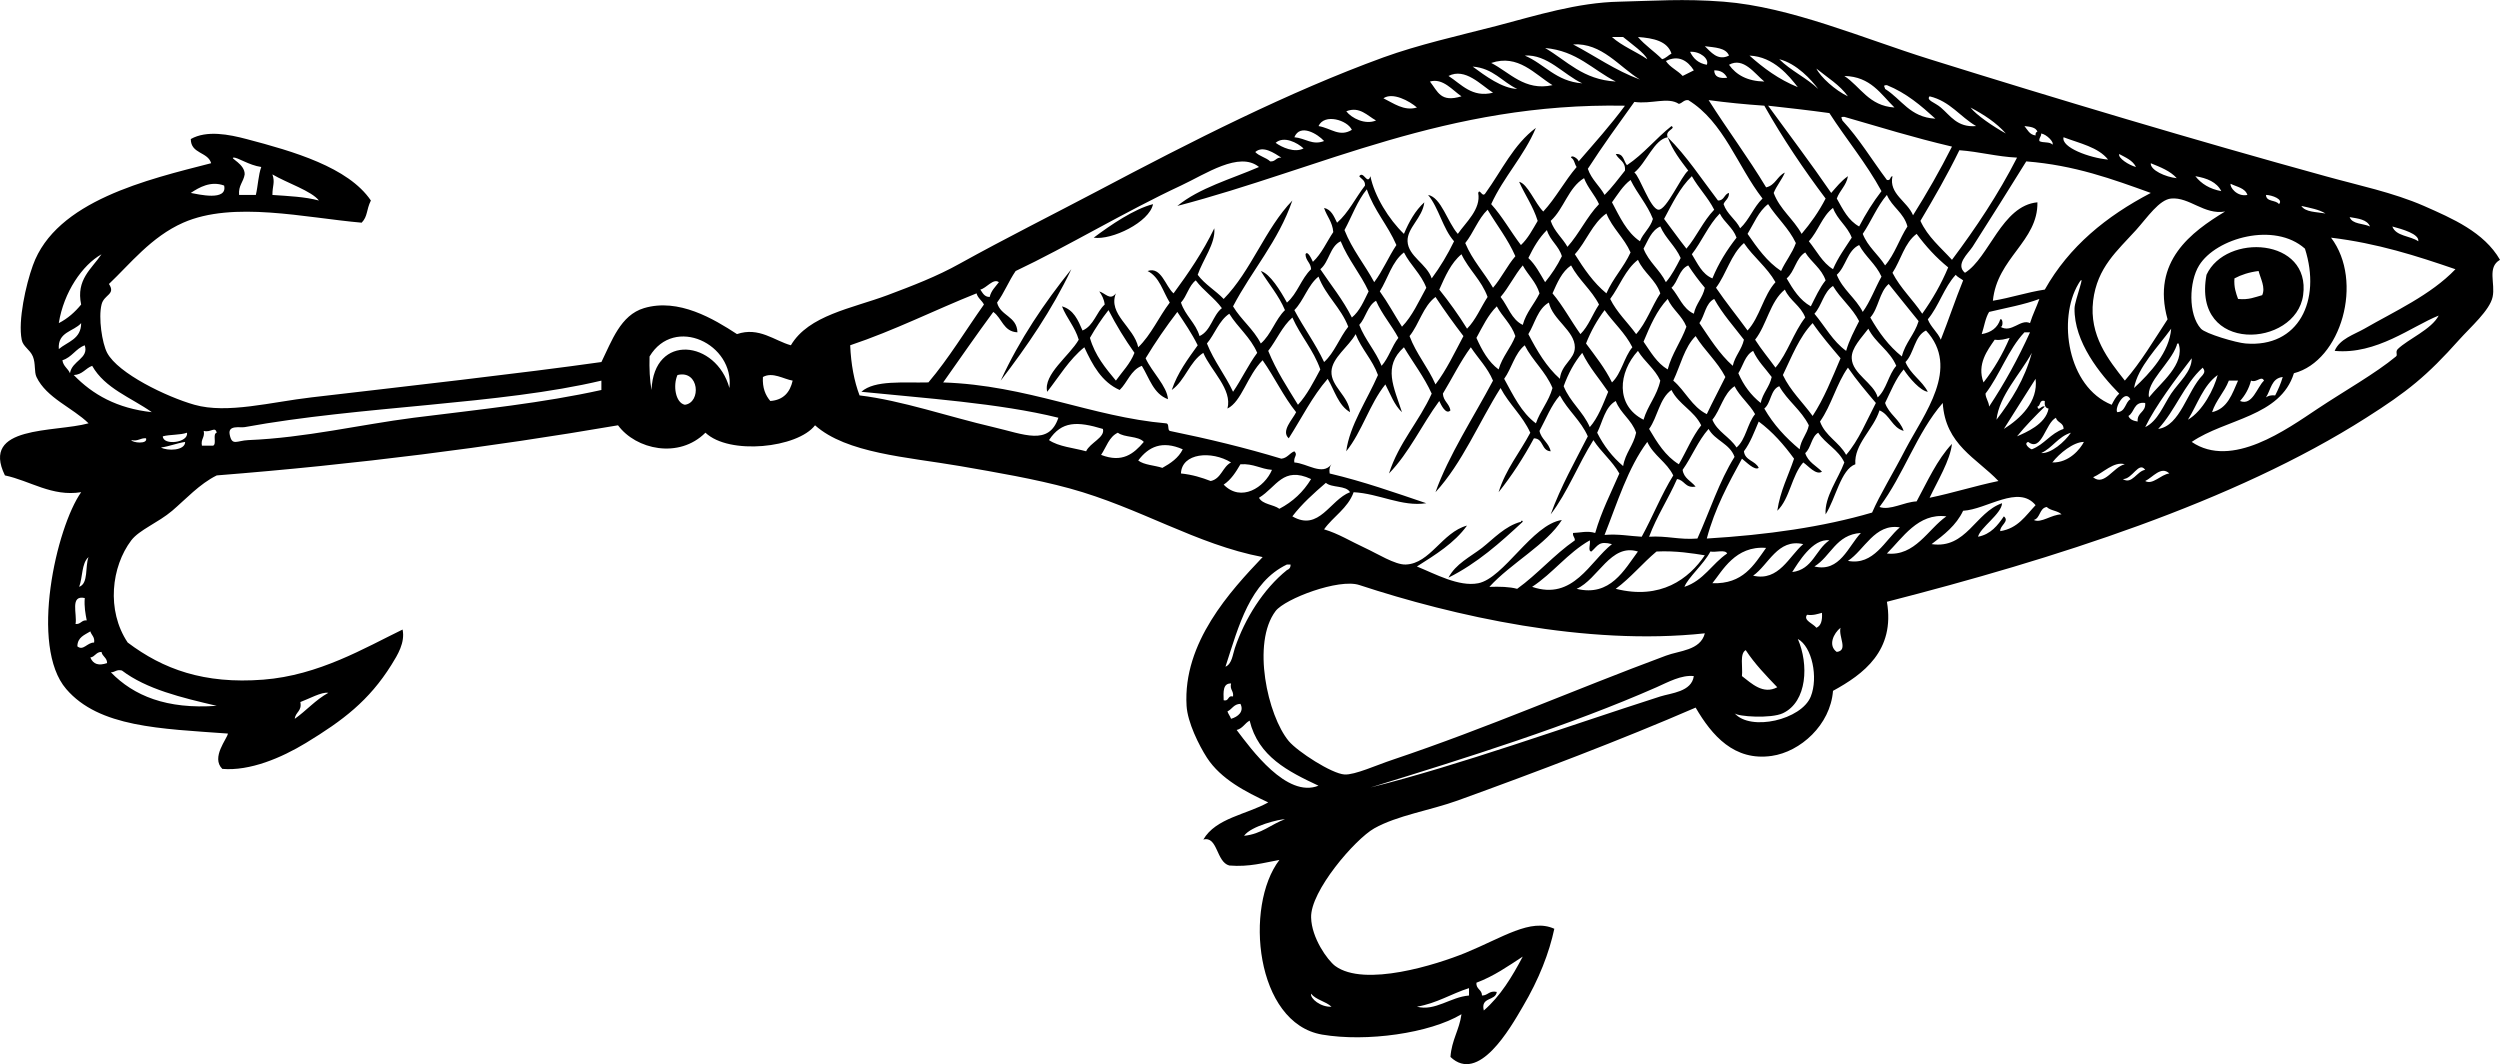<?xml version="1.0" encoding="UTF-8"?>
<!DOCTYPE svg PUBLIC "-//W3C//DTD SVG 1.1//EN" "http://www.w3.org/Graphics/SVG/1.1/DTD/svg11.dtd">
<!-- Creator: CorelDRAW -->
<svg xmlns="http://www.w3.org/2000/svg" xml:space="preserve" width="693px" height="295px" version="1.1" style="shape-rendering:geometricPrecision; text-rendering:geometricPrecision; image-rendering:optimizeQuality; fill-rule:evenodd; clip-rule:evenodd"
viewBox="0 0 152.14 64.76"
 xmlns:xlink="http://www.w3.org/1999/xlink"
 xmlns:xodm="http://www.corel.com/coreldraw/odm/2003">
 <defs>
  <style type="text/css">
   <![CDATA[
    .fil0 {fill:black}
   ]]>
  </style>
 </defs>
 <g id="Ebene_x0020_1">
  <path class="fil0" d="M84.76 46.23c5.83,-1.96 11.02,-4.25 16.62,-6.33 0.81,-0.31 2.1,-0.31 2.37,-1.36 -7.23,0.78 -15.31,-1.06 -21.03,-2.94 -1.24,-0.41 -4.51,0.83 -5.09,1.58 -1.47,1.94 -0.49,6.37 0.8,7.92 0.54,0.64 2.61,1.98 3.39,2.03 0.62,0.04 1.97,-0.58 2.94,-0.9zm-4.3 16.73c-4.07,-0.7 -4.75,-7.82 -2.6,-10.63 -0.96,0.17 -1.82,0.44 -3.05,0.34 -0.8,-0.21 -0.7,-1.81 -1.58,-1.58 0.76,-1.31 2.63,-1.52 3.95,-2.26 -1.36,-0.64 -2.88,-1.41 -3.73,-2.72 -0.49,-0.76 -1.18,-2.15 -1.24,-3.16 -0.23,-3.85 2.67,-6.99 4.63,-9.05 -4.04,-0.77 -7.48,-3.01 -11.75,-4.18 -2.13,-0.58 -4.44,-0.97 -6.68,-1.36 -3.21,-0.55 -6.89,-0.77 -8.81,-2.48 -1.06,1.38 -5.22,1.83 -6.67,0.45 -1.61,1.61 -4.23,1.03 -5.32,-0.45 -7.81,1.34 -15.93,2.38 -24.42,3.05 -1.04,0.51 -1.9,1.46 -2.71,2.15 -0.86,0.73 -2,1.16 -2.49,1.8 -1.21,1.6 -1.53,4.26 -0.22,6.22 2.15,1.62 4.64,2.54 8.25,2.26 3.38,-0.26 6.19,-1.94 8.48,-3.05 0.16,0.8 -0.3,1.54 -0.68,2.15 -1.37,2.19 -2.95,3.38 -5.2,4.75 -1.5,0.91 -3.41,1.72 -5.09,1.58 -0.71,-0.69 0.31,-1.85 0.34,-2.15 -4.12,-0.3 -7.84,-0.38 -9.84,-2.71 -2.25,-2.61 -0.6,-9.84 0.91,-11.98 -1.77,0.29 -3.12,-0.7 -4.64,-1.02 -1.5,-3.07 3.01,-2.6 5.09,-3.17 -0.97,-0.95 -2.56,-1.54 -3.17,-2.82 -0.15,-0.32 -0.04,-0.81 -0.22,-1.25 -0.18,-0.43 -0.6,-0.59 -0.68,-1.02 -0.23,-1.16 0.25,-3.33 0.68,-4.52 1.41,-3.94 7.01,-5.23 10.85,-6.22 -0.2,-0.7 -1.24,-0.56 -1.24,-1.47 0.97,-0.55 2.33,-0.28 3.39,0 2.85,0.75 6.19,1.71 7.57,3.74 -0.29,0.59 -0.18,0.95 -0.56,1.35 -3.45,-0.3 -7.81,-1.34 -10.86,0 -1.95,0.86 -3.24,2.52 -4.52,3.73 0.43,0.65 -0.3,0.63 -0.45,1.25 -0.2,0.8 0.03,2.35 0.34,2.94 0.67,1.26 3.62,2.68 5.31,3.16 2,0.57 4.69,-0.17 7.13,-0.45 5.64,-0.66 12.84,-1.47 17.64,-2.15 0.63,-1.28 1.16,-2.85 2.59,-3.28 2.11,-0.63 4.25,0.66 5.66,1.58 1.34,-0.46 2.29,0.41 3.28,0.68 1.08,-1.83 3.71,-2.24 5.88,-3.05 1.49,-0.56 3.01,-1.14 4.4,-1.92 2.8,-1.55 5.6,-2.95 8.37,-4.41 5.77,-3.05 11.62,-6.03 17.41,-8.14 2.13,-0.77 4.49,-1.3 6.9,-1.92 2.4,-0.63 4.91,-1.42 7.46,-1.47 2.18,-0.05 3.87,-0.19 6.34,0 4.1,0.32 8.5,2.24 12.54,3.5 7.78,2.43 16.13,4.93 24.09,7.12 2.01,0.56 4.11,0.99 5.99,1.81 1.72,0.76 3.66,1.59 4.63,3.28 -0.8,0.46 -0.27,1.43 -0.45,2.26 -0.17,0.81 -1.35,1.84 -2.03,2.6 -1.98,2.22 -3.17,3.17 -5.66,4.75 -8.06,5.14 -19.07,8.61 -29.17,11.2 0.51,2.98 -1.43,4.41 -3.28,5.42 -0.16,2.08 -1.99,3.71 -3.73,3.96 -2.28,0.33 -3.64,-1.24 -4.63,-2.94 -4.52,1.96 -9.69,3.92 -14.47,5.65 -1.69,0.61 -3.69,0.91 -5.09,1.7 -1.17,0.66 -3.9,3.83 -3.84,5.43 0.03,1.24 0.99,2.58 1.46,2.94 1.79,1.32 6.2,-0.09 7.92,-0.79 2.29,-0.94 3.98,-2.13 5.42,-1.47 -0.31,1.45 -0.92,3.05 -1.92,4.74 -0.78,1.34 -2.69,4.69 -4.4,3.06 0.07,-1.03 0.54,-1.64 0.67,-2.6 -1.93,1.16 -5.78,1.7 -8.48,1.24zm19.22 -60.71c0.43,0.51 1,0.88 1.47,1.35 0.24,-0.06 0.37,-0.24 0.57,-0.34 -0.25,-0.76 -1.09,-0.94 -2.04,-1.01zm-3.95 0.45c1.35,0.71 2.56,1.58 4.07,2.14 -1.25,-0.76 -2.32,-2.25 -4.07,-2.14zm8.02 0.11c0.35,0.33 0.78,0.92 1.47,0.57 -0.19,-0.48 -0.86,-0.49 -1.47,-0.57zm-9.72 0.11c1.33,0.78 2.3,1.93 4.3,2.04 -1.41,-0.71 -2.36,-1.87 -4.3,-2.04zm8.82 0.23c0.2,0.41 0.5,0.7 1.02,0.79 0.16,-0.36 -0.41,-0.83 -1.02,-0.79zm-10.06 0.23c1.21,0.51 1.89,1.57 3.5,1.69 -1.14,-0.53 -2.12,-1.78 -3.5,-1.69zm8.59 0.33c0.25,0.39 0.71,0.57 1.02,0.91 0.23,-0.11 0.45,-0.23 0.68,-0.34 -0.37,-0.58 -0.92,-0.96 -1.7,-0.57zm-10.63 0.12c1.11,0.56 2.04,1.73 3.73,1.35 -1.08,-0.66 -2.09,-1.91 -3.73,-1.35zm14.47 0.11c0.44,0.62 1.12,1 2.15,1.02 -0.59,-0.48 -1.27,-1.51 -2.15,-1.02zm-15.6 0.11c0.76,0.56 1.8,1.33 2.71,1.36 -0.92,-0.43 -1.45,-1.26 -2.71,-1.36zm14.7 0.23c0.01,0.41 0.33,0.5 0.79,0.45 -0.14,-0.27 -0.37,-0.46 -0.79,-0.45zm-16.17 0.34c0.78,0.5 1.43,1.34 2.71,1.02 -0.74,-0.47 -1.69,-1.54 -2.71,-1.02zm24.09 0c0.99,0.66 1.49,1.82 3.05,1.92 -0.84,-0.82 -1.44,-1.88 -3.05,-1.92zm-25.22 0.34c0.49,0.62 0.64,1.29 1.92,0.9 -0.54,-0.36 -1.13,-1.13 -1.92,-0.9zm27.81 0.22c-0.28,0 -0.13,0.09 -0.11,0.23 1,0.62 1.51,1.73 3.06,1.81 -0.87,-0.79 -1.76,-1.56 -2.95,-2.04zm-30.64 0.8c0.6,0.29 1.26,0.8 2.04,0.56 -0.46,-0.4 -1.48,-0.95 -2.04,-0.56zm33.24 -0.12c-0.23,0.24 0.32,0.37 0.68,0.68 0.58,0.49 1,1.23 2.15,1.13 -0.98,-0.57 -1.58,-1.51 -2.83,-1.81zm-8.81 4.64c-0.19,0.45 -0.5,0.79 -0.68,1.24 0.38,1.01 1.2,1.58 1.7,2.49 0.55,-0.65 1.05,-1.35 1.46,-2.15 -1.34,-1.78 -2.6,-3.65 -3.73,-5.65 -1.16,-0.08 -2.29,-0.19 -3.39,-0.34 1.14,1.8 2.4,3.48 3.5,5.31 0.56,-0.12 0.68,-0.69 1.14,-0.9zm-4.07 1.7c0.39,0.01 0.37,-0.39 0.67,-0.46 0.01,0.35 -0.24,0.44 -0.33,0.68 0.21,0.62 0.74,0.92 1.01,1.47 0.55,-0.51 0.82,-1.29 1.36,-1.81 -1.53,-1.97 -2.35,-4.66 -4.52,-5.99 -0.28,-0.02 -0.35,0.18 -0.57,0.23 -0.67,-0.44 -1.66,0.03 -2.71,-0.12 -0.96,1.34 -1.93,2.67 -2.83,4.07 0.22,0.65 0.71,1.03 1.02,1.59 0.45,-0.45 0.84,-0.98 1.24,-1.48 0.05,-0.57 -0.39,-0.65 -0.56,-1.01 0.49,-0.04 0.47,0.43 0.68,0.68 1.02,-0.68 1.76,-1.63 2.71,-2.38 0.3,0.17 -0.42,0.25 -0.23,0.68 1.16,1.15 2.06,2.54 3.06,3.85zm6.89 -0.46c0.32,-0.36 0.61,-0.74 1.02,-1.02 -0.1,0.58 -0.5,0.86 -0.68,1.36 0.37,0.66 0.7,1.34 1.36,1.7 0.4,-0.77 0.85,-1.49 1.36,-2.15 -0.93,-1.71 -2.14,-3.15 -3.17,-4.75 -1.23,-0.17 -2.47,-0.31 -3.73,-0.45 1.28,1.76 2.6,3.5 3.84,5.31zm-29.51 -4.97c0.32,0.42 1.15,0.84 1.81,0.56 -0.53,-0.29 -1,-0.88 -1.81,-0.56zm30.31 0.34c-0.3,-0.01 -0.14,0.08 -0.12,0.22 1.02,1.1 1.81,2.42 2.71,3.62 0.26,0.06 0.16,-0.21 0.34,-0.23 -0.24,1.08 0.91,1.53 1.25,2.38 0.84,-1.34 1.64,-2.73 2.37,-4.18 -2.46,-0.58 -4.25,-1.15 -6.55,-1.81zm-32 0.56c0.77,0.13 1.27,0.69 2.03,0.23 -0.27,-0.59 -1.67,-1.02 -2.03,-0.23zm42.96 0c0.19,0.23 0.31,0.53 0.68,0.57 -0.02,-0.13 0.02,-0.2 0.11,-0.23 -0.1,-0.27 -0.45,-0.3 -0.79,-0.34zm-44.43 0.68c0.68,0.06 1.1,0.51 1.81,0.23 -0.38,-0.42 -1.46,-1.09 -1.81,-0.23zm22.72 0c-0.82,0.13 -1.3,1.55 -2.03,2.15 0.31,0.18 0.97,2.23 1.47,2.26 0.49,0.03 1.38,-2.04 1.81,-2.38 -0.47,-0.62 -0.95,-1.23 -1.25,-2.03zm24.09 0c-0.16,0.62 1.59,1.26 2.71,1.36 -0.6,-0.76 -1.74,-0.99 -2.71,-1.36zm-47.95 0.34c0.37,0.27 1.15,0.63 1.7,0.34 -0.38,-0.35 -1.2,-0.78 -1.7,-0.34zm-1.24 0.56c0.24,0.26 0.66,0.33 0.91,0.57 0.33,0.03 0.35,-0.26 0.68,-0.23 -0.43,-0.27 -1.12,-0.76 -1.59,-0.34zm42.85 -0.11c-0.73,1.5 -1.54,2.9 -2.37,4.3 0.45,0.98 1.24,1.62 1.92,2.37 1.45,-1.94 2.81,-3.97 3.96,-6.22 -1.25,-0.06 -2.28,-0.36 -3.51,-0.45zm-104.69 2.72c0.34,0 0.68,0 1.02,0 0.13,-0.54 0.15,-1.21 0.33,-1.7 -0.77,-0.11 -1.44,-0.6 -1.69,-0.57 -0.24,0.03 0.7,0.39 0.68,1.02 -0.07,0.46 -0.39,0.67 -0.34,1.25zm108.76 -2.04c-1,1.61 -2.17,3.48 -3.27,5.2 -0.27,0.41 -1.06,1.08 -0.46,1.58 1.47,-0.91 2.24,-4.09 4.41,-4.29 0.04,2.37 -2.46,3.39 -2.71,5.99 1.1,-0.18 2.05,-0.51 3.16,-0.68 1.48,-2.63 3.75,-4.47 6.45,-5.88 -2.33,-0.84 -4.64,-1.69 -7.58,-1.92zm10.29 0.9c0.37,0.47 0.88,0.78 1.58,0.91 -0.28,-0.55 -0.86,-0.79 -1.58,-0.91zm-30.64 0c-0.73,0.7 -1.19,1.67 -1.69,2.6 0.46,0.6 0.89,1.22 1.36,1.81 0.62,-0.73 1.02,-1.68 1.69,-2.37 -0.38,-0.75 -0.95,-1.31 -1.36,-2.04zm-6.56 0.12c-0.96,0.58 -1.22,1.86 -2.03,2.6 0.22,0.65 0.71,1.03 1.02,1.58 0.71,-0.79 1.18,-1.83 1.92,-2.6 -0.26,-0.57 -0.68,-0.98 -0.91,-1.58zm2.83 0.11c-0.47,0.35 -0.78,0.88 -1.13,1.36 0.47,0.88 0.89,1.82 1.7,2.37 0.2,-0.51 0.63,-0.8 0.79,-1.36 -0.35,-0.89 -0.95,-1.53 -1.36,-2.37zm-87.62 0.79c0.45,0.08 2.25,0.52 2.03,-0.45 -0.81,-0.3 -1.52,0.11 -2.03,0.45zm71.57 -0.22c-0.58,0.7 -0.91,1.65 -1.36,2.48 0.47,1.19 1.23,2.09 1.81,3.17 0.52,-0.69 0.87,-1.54 1.35,-2.26 -0.52,-1.21 -1.36,-2.1 -1.8,-3.39zm54.72 0.34c0.01,0.44 0.6,0.29 0.79,0.56 0.29,-0.29 -0.42,-0.55 -0.79,-0.56zm-23.07 0c-0.59,0.68 -0.95,1.6 -1.47,2.37 0.31,0.79 0.94,1.25 1.36,1.92 0.58,-0.66 0.87,-1.62 1.36,-2.37 -0.22,-0.84 -0.94,-1.18 -1.25,-1.92zm14.48 11.3c0.98,-1.12 1.76,-2.45 2.6,-3.73 -0.99,-3.54 1.46,-5.32 3.5,-6.56 -1.27,0.22 -2.17,-0.89 -3.28,-0.79 -0.73,0.07 -1.44,1.14 -2.14,1.92 -1.15,1.27 -2.36,2.27 -2.61,4.3 -0.25,2.12 0.93,3.59 1.93,4.86zm-21.71 -10.74c-0.58,0.44 -0.86,1.17 -1.25,1.81 0.59,0.85 1.18,1.69 2.04,2.26 0.27,-0.6 0.67,-1.06 0.9,-1.7 -0.43,-0.91 -1.16,-1.54 -1.69,-2.37zm32.45 0.11c0.25,0.39 0.92,0.36 1.47,0.46 -0.4,-0.25 -0.95,-0.34 -1.47,-0.46zm-28.5 0.12c-0.66,0.5 -0.9,1.42 -1.47,2.03 0.48,0.59 0.82,1.3 1.47,1.7 0.31,-0.72 0.74,-1.3 1.14,-1.92 -0.27,-0.71 -0.88,-1.09 -1.14,-1.81zm-21.02 0.11c-0.58,0.56 -0.86,1.41 -1.36,2.03 0.43,1.04 1.15,1.79 1.69,2.72 0.51,-0.59 0.86,-1.34 1.36,-1.92 -0.46,-1.05 -1.13,-1.89 -1.69,-2.83zm14.13 0.23c-0.69,0.7 -1.09,1.7 -1.7,2.48 0.35,0.56 0.61,1.2 1.25,1.47 0.38,-0.93 0.89,-1.74 1.47,-2.48 -0.22,-0.62 -0.75,-0.92 -1.02,-1.47zm-6.9 0c-0.86,0.6 -1.22,1.71 -1.92,2.48 0.55,0.88 1.13,1.73 1.92,2.38 0.4,-0.92 1.06,-1.59 1.47,-2.49 -0.39,-0.89 -1.1,-1.46 -1.47,-2.37zm45.23 0.22c0.16,0.44 0.83,0.38 1.24,0.57 -0.18,-0.43 -0.72,-0.48 -1.24,-0.57zm-41.95 0.57c-0.54,0.24 -0.74,0.84 -1.02,1.35 0.32,0.82 0.99,1.28 1.36,2.04 0.37,-0.43 0.63,-0.95 0.9,-1.47 -0.32,-0.73 -0.92,-1.19 -1.24,-1.92zm-6.9 0.22c-0.48,0.47 -0.82,1.06 -1.13,1.7 0.43,0.4 0.71,0.95 1.02,1.47 0.39,-0.48 0.74,-1 1.02,-1.58 -0.19,-0.64 -0.72,-0.95 -0.91,-1.59zm22.5 0.23c-0.74,0.54 -0.96,1.6 -1.47,2.37 0.49,0.95 1.24,1.63 1.81,2.49 0.61,-0.86 1.15,-1.79 1.58,-2.82 -0.73,-0.59 -1.36,-1.28 -1.92,-2.04zm23.52 3.73c-0.44,3.2 -6.78,3.6 -5.88,-1.24 1.18,-2.55 6.36,-2.25 5.88,1.24zm0.11 -2.83c-1.85,-1.65 -5.41,-0.65 -6.44,1.02 -0.61,0.98 -0.68,2.98 0.11,3.85 0.28,0.31 2.17,0.86 2.71,0.9 3.24,0.27 4.63,-2.62 3.62,-5.77zm-58.68 -0.45c-0.66,0.31 -0.7,1.26 -1.24,1.7 0.65,0.97 1.38,1.86 1.92,2.94 0.48,-0.39 0.73,-1.01 1.02,-1.59 -0.5,-1.08 -1.24,-1.92 -1.7,-3.05zm24.54 0.11c-0.79,0.68 -1.07,1.88 -1.7,2.72 0.61,0.9 1.29,1.73 1.92,2.6 0.75,-0.81 0.96,-2.13 1.7,-2.94 -0.52,-0.92 -1.34,-1.52 -1.92,-2.38zm7.01 0.12c-0.72,0.33 -0.8,1.31 -1.36,1.81 0.37,0.92 1.15,1.41 1.58,2.26 0.46,-0.64 0.75,-1.45 1.14,-2.15 -0.34,-0.76 -0.98,-1.21 -1.36,-1.92zm-3.28 0.45c-0.57,0.34 -0.64,1.17 -1.13,1.58 0.39,0.67 0.79,1.32 1.47,1.7 0.28,-0.55 0.53,-1.12 0.9,-1.58 -0.25,-0.73 -0.86,-1.09 -1.24,-1.7zm-24.42 0c-0.73,0.55 -0.98,1.59 -1.47,2.37 0.49,0.68 0.9,1.44 1.35,2.15 0.63,-0.65 1.02,-1.54 1.48,-2.37 -0.32,-0.85 -0.97,-1.37 -1.36,-2.15zm3.5 0.11c-0.64,0.53 -0.99,1.34 -1.35,2.15 0.6,0.75 1.17,1.54 1.69,2.38 0.53,-0.53 0.83,-1.29 1.25,-1.93 -0.37,-1.02 -1.14,-1.65 -1.59,-2.6zm10.74 0.34c-0.77,0.59 -1.11,1.6 -1.69,2.38 0.41,0.83 1.06,1.42 1.58,2.14 0.62,-0.69 0.95,-1.69 1.47,-2.48 -0.29,-0.85 -1.01,-1.25 -1.36,-2.04zm3.06 0.34c-0.56,0.24 -0.61,0.98 -1.02,1.36 0.46,0.52 0.68,1.27 1.36,1.58 0.13,-0.62 0.54,-0.96 0.67,-1.58 -0.36,-0.43 -0.7,-0.88 -1.01,-1.36zm-7.13 0c-0.56,0.38 -0.84,1.05 -1.13,1.7 0.64,0.76 1.12,1.67 1.7,2.48 0.49,-0.48 0.74,-1.22 1.13,-1.8 -0.46,-0.9 -1.23,-1.49 -1.7,-2.38zm-2.94 0c-0.5,0.59 -0.85,1.34 -1.35,1.92 0.45,0.56 0.66,1.37 1.35,1.7 0.21,-0.77 0.7,-1.26 1.02,-1.92 -0.21,-0.7 -0.7,-1.11 -1.02,-1.7zm44.78 0.34c-0.57,0.07 -1.06,0.23 -1.47,0.45 -0.04,0.53 0.09,0.89 0.22,1.25 0.65,0.07 1.03,-0.11 1.47,-0.23 0.21,-0.47 -0.1,-1 -0.22,-1.47zm-18.43 0.23c-0.71,0.76 -1.03,1.91 -1.7,2.71 0.19,0.49 0.59,0.77 0.79,1.24 0.47,-1.19 0.88,-2.43 1.36,-3.61 -0.15,-0.12 -0.34,-0.19 -0.45,-0.34zm-38.78 0.11c-0.65,0.52 -0.89,1.45 -1.47,2.04 0.57,1.08 1.28,2.03 1.81,3.16 0.63,-0.57 0.93,-1.47 1.47,-2.15 -0.45,-1.17 -1.37,-1.88 -1.81,-3.05zm-7.47 0.23c-0.42,0.32 -0.54,0.96 -0.9,1.35 0.26,0.8 0.89,1.23 1.13,2.04 0.7,-0.32 0.79,-1.25 1.36,-1.7 -0.46,-0.63 -1.12,-1.06 -1.59,-1.69zm-11.98 0.11c-0.34,-0.26 -0.76,0.37 -1.13,0.45 0.14,0.2 0.24,0.45 0.57,0.45 0.09,-0.39 0.35,-0.62 0.56,-0.9zm54.15 0.11c-0.57,0.48 -0.62,1.49 -1.12,2.04 0.52,0.91 1.12,1.73 1.92,2.37 0.21,-0.84 0.77,-1.33 1.02,-2.15 -0.61,-0.74 -1.21,-1.51 -1.82,-2.26zm-3.39 0.12c-0.57,0.36 -0.68,1.2 -1.13,1.69 0.64,0.76 1.12,1.68 1.93,2.26 0.19,-0.67 0.5,-1.23 0.79,-1.81 -0.42,-0.82 -1.13,-1.36 -1.59,-2.14zm-2.93 0.22c-0.9,0.72 -1.1,2.15 -1.81,3.05 0.38,0.6 0.83,1.13 1.24,1.7 0.74,-0.88 1.1,-2.14 1.81,-3.05 -0.27,-0.72 -0.94,-1.02 -1.24,-1.7zm-56.88 3.39c0.05,1.16 0.24,2.18 0.57,3.05 2.58,0.31 5.39,1.29 8.14,1.93 1.86,0.43 3.38,1.16 3.96,-0.57 -3.58,-0.89 -8.28,-1.2 -11.99,-1.58 0.82,-0.73 2.56,-0.53 4.08,-0.57 1.24,-1.46 2.26,-3.16 3.38,-4.74 -0.12,-0.25 -0.37,-0.38 -0.45,-0.68 -2.58,1.03 -4.98,2.25 -7.69,3.16zm35.62 -2.94c-0.76,0.57 -0.99,1.65 -1.58,2.38 0.41,1.09 1.12,1.89 1.58,2.94 0.67,-0.88 1.16,-1.93 1.7,-2.94 -0.59,-0.77 -1.16,-1.56 -1.7,-2.38zm36.75 0.12c-0.93,0.35 -2.02,0.54 -3.06,0.79 -0.23,0.37 -0.3,0.9 -0.45,1.35 0.58,-0.1 0.97,-0.39 1.13,-0.9 0.18,-0.08 0.18,0.53 0,0.45 0.69,0.42 1.22,-0.5 1.81,-0.22 0.16,-0.52 0.39,-0.96 0.57,-1.47zm-19.79 0c-0.53,0.26 -0.57,1.01 -0.9,1.47 0.62,0.91 1.21,1.87 2.03,2.6 0.14,-0.62 0.54,-0.97 0.68,-1.59 -0.62,-0.81 -1.3,-1.56 -1.81,-2.48zm-2.83 0c-0.66,0.69 -1.07,1.64 -1.47,2.6 0.43,0.62 0.81,1.3 1.47,1.69 0.26,-0.98 0.81,-1.68 1.14,-2.6 -0.27,-0.68 -0.85,-1.04 -1.14,-1.69zm-17.75 0.11c-0.52,0.3 -0.62,1.04 -1.02,1.47 0.36,0.92 0.99,1.58 1.36,2.49 0.43,-0.48 0.62,-1.19 1.02,-1.7 -0.42,-0.79 -0.99,-1.42 -1.36,-2.26zm10.52 0.11c-0.68,0.38 -0.85,1.27 -1.25,1.92 0.53,1.02 1.1,1.99 1.92,2.72 0.09,-0.9 0.91,-1.18 0.91,-1.92 0,-1 -1.36,-1.68 -1.58,-2.72zm-3.17 0.23c-0.53,0.52 -0.87,1.24 -1.24,1.92 0.34,0.76 0.73,1.46 1.35,1.92 0.23,-0.79 0.74,-1.3 1.02,-2.03 -0.25,-0.74 -0.79,-1.17 -1.13,-1.81zm6.56 0.23c-0.45,0.6 -0.83,1.27 -1.13,2.03 0.56,0.76 1.15,1.49 1.58,2.37 0.58,-0.55 0.73,-1.53 1.24,-2.14 -0.44,-0.88 -1.15,-1.49 -1.69,-2.26zm-30.19 0c-0.41,0.52 -0.79,1.09 -1.13,1.69 0.31,1.08 0.95,1.84 1.58,2.6 0.39,-0.55 0.87,-1.02 1.13,-1.69 -0.58,-0.82 -1.11,-1.68 -1.58,-2.6zm7.35 0.22c-0.63,0.42 -0.88,1.24 -1.36,1.81 0.43,1.08 1.11,1.91 1.59,2.94 0.52,-0.76 0.92,-1.63 1.47,-2.37 -0.41,-0.95 -1.18,-1.54 -1.7,-2.38zm3.84 0.23c-0.62,0.54 -0.96,1.37 -1.47,2.03 0.49,1.21 1.17,2.23 1.81,3.28 0.56,-0.61 0.95,-1.39 1.36,-2.15 -0.42,-1.2 -1.2,-2.03 -1.7,-3.16zm31.66 0.34c-0.81,0.84 -1.27,2.04 -1.81,3.16 0.46,0.97 1.21,1.66 1.81,2.49 0.69,-1.05 1.18,-2.29 1.7,-3.51 -0.58,-0.69 -1.18,-1.38 -1.7,-2.14zm-105.37 0c-0.45,0.52 -1.44,0.52 -1.36,1.58 0.53,-0.45 1.36,-0.6 1.36,-1.58zm127.19 0.34c-0.79,1.1 -2.03,2.33 -2.26,3.61 0.99,-0.92 2.15,-2.18 2.26,-3.61zm-18.43 0c-0.41,0.55 -1.04,1.17 -1.01,1.8 0.03,0.95 1.35,1.51 1.58,2.38 0.54,-0.48 0.65,-1.38 1.13,-1.92 -0.39,-0.93 -1.26,-1.38 -1.7,-2.26zm3.51 0.11c-0.71,0.34 -0.72,1.39 -1.25,1.92 0.31,0.75 1,1.12 1.36,1.81 -0.44,-0.05 -1.13,-0.83 -1.47,-1.36 -0.49,0.57 -0.78,1.33 -1.13,2.04 0.24,0.7 0.89,0.99 1.13,1.7 -0.71,-0.2 -0.83,-0.98 -1.47,-1.25 -0.36,1.16 -1.56,2.05 -1.47,3.28 -0.88,0.31 -1.2,2.1 -1.81,3.05 -0.08,-1.06 0.77,-2.16 1.14,-3.16 -0.36,-0.78 -1.15,-1.13 -1.59,-1.81 -0.42,0.25 -0.43,0.93 -0.79,1.24 0.17,0.55 0.67,0.77 1.02,1.13 -0.36,0.24 -0.84,-0.36 -1.14,-0.56 -0.71,0.79 -0.81,2.2 -1.58,2.94 0.18,-1.22 0.67,-2.12 1.02,-3.17 -0.62,-0.85 -1.3,-1.63 -2.15,-2.26 -0.27,0.63 -0.51,1.29 -0.9,1.81 0.06,0.57 0.7,0.57 0.9,1.01 -0.25,0.18 -0.76,-0.36 -1.02,-0.56 -0.82,1.5 -1.65,3.02 -2.14,4.86 3.66,-0.22 7.06,-0.7 10.06,-1.58 0.47,-1.09 1.28,-2.39 2.03,-3.85 1.14,-2.17 3.36,-4.95 1.25,-7.23zm6.33 0.11c-0.11,0 -0.23,0 -0.34,0 -0.99,1.05 -1.49,2.58 -2.37,3.73 0.02,0.32 0.2,0.47 0.22,0.79 0.93,-1.4 1.76,-2.91 2.49,-4.52zm-84.01 1.47c-0.02,0.74 0.01,1.43 0.12,2.04 0.14,-3.49 3.95,-3.02 4.74,-0.12 0.32,-2.67 -3.35,-4.44 -4.86,-1.92zm63.66 -1.24c-0.68,0.67 -0.92,1.79 -1.36,2.71 0.74,0.63 1.13,1.59 2.04,2.04 0.36,-0.77 0.76,-1.5 1.13,-2.26 -0.49,-0.95 -1.27,-1.61 -1.81,-2.49zm19.11 0.11c-0.28,0.07 -0.52,0.16 -0.91,0.11 -0.43,0.63 -1.1,1.49 -0.68,2.6 0.63,-0.8 1.16,-1.71 1.59,-2.71zm10.28 0.34c-0.09,-0.02 -0.1,0.04 -0.11,0.11 -0.39,1.12 -1.87,2.22 -1.69,3.17 0.7,-0.88 2.22,-2.02 1.8,-3.28zm-39.79 0.11c-0.61,0.49 -0.79,1.4 -1.25,2.04 0.55,1 1.04,2.05 1.93,2.71 0.27,-0.78 0.78,-1.32 1.01,-2.15 -0.42,-1.01 -1.21,-1.65 -1.69,-2.6zm-87.63 0c-0.55,0.2 -0.78,0.73 -1.36,0.91 0.05,0.37 0.34,0.5 0.46,0.79 0.12,-0.77 1.16,-0.89 0.9,-1.7zm101.53 0.34c-0.49,0.26 -0.61,0.9 -0.9,1.36 0.32,0.74 0.77,1.34 1.36,1.81 0.13,-0.62 0.54,-0.97 0.67,-1.58 -0.38,-0.52 -0.85,-0.96 -1.13,-1.59zm-7.01 0c-1.2,1.31 -1.38,3.32 0.34,4.19 0.26,-0.88 0.82,-1.45 1.02,-2.38 -0.33,-0.72 -0.96,-1.15 -1.36,-1.81zm23.97 0.12c-0.7,1.29 -1.99,2.6 -2.15,4.07 0.9,-1.18 1.71,-2.44 2.15,-4.07zm-27.36 0c-0.48,0.57 -0.85,1.26 -1.13,2.03 0.39,0.97 1.18,1.54 1.59,2.49 0.51,-0.58 0.8,-1.38 1.12,-2.15 -0.53,-0.79 -1.15,-1.48 -1.58,-2.37zm37.09 0.33c-0.99,1.28 -2.21,2.91 -2.83,4.19 0.76,-0.36 1.11,-1.33 1.58,-2.04 0.48,-0.71 1.26,-1.34 1.25,-2.15zm-127.77 0.46c-0.41,0.15 -0.59,0.54 -1.12,0.56 1.15,1.19 2.64,2.03 4.75,2.26 -1.26,-0.89 -2.85,-1.44 -3.63,-2.82zm128.44 0.11c-1.13,1.01 -1.67,2.62 -2.71,3.73 1.35,-0.19 1.76,-2.31 2.71,-3.28 0.13,-0.16 0.13,-0.28 0,-0.45zm-21.59 0c-0.69,0.96 -1.01,2.31 -1.7,3.28 0.32,0.89 1.17,1.25 1.59,2.03 0.77,-0.89 1.24,-2.07 1.81,-3.16 -0.59,-0.7 -1.18,-1.39 -1.7,-2.15zm22.5 0.45c-0.88,0.63 -1.23,1.79 -1.81,2.72 0.91,-0.53 1.59,-1.88 1.81,-2.72zm-88.53 0.12c-0.04,0.67 0.16,1.12 0.45,1.46 0.8,-0.06 1.2,-0.53 1.36,-1.24 -0.55,-0.09 -1.22,-0.55 -1.81,-0.22zm-5.2 -0.12c-0.28,0.62 -0.13,1.69 0.45,1.81 1.01,-0.13 0.88,-2.14 -0.45,-1.81zm97.69 0.12c-0.69,0.07 -0.72,0.78 -1.02,1.24 0.13,-0.09 0.3,-0.15 0.56,-0.12 0.18,-0.35 0.34,-0.71 0.46,-1.12zm-1.14 0.22c-0.16,-0.33 -0.44,0.15 -0.79,0 -0.13,0.5 -0.37,0.91 -0.67,1.24 0.76,0.31 1.03,-0.84 1.46,-1.24zm-13.9 -0.11c-0.65,1.01 -1.28,2.03 -1.93,3.05 0.99,-0.62 2.1,-1.65 1.93,-3.05zm12.32 0.11c-0.19,0 -0.37,0 -0.56,0 -0.27,0.71 -0.78,1.18 -1.02,1.92 0.95,-0.22 1.22,-1.11 1.58,-1.92zm-99.6 0c-6.13,1.46 -14.67,1.54 -21.71,2.83 -0.27,0.05 -1.03,-0.15 -0.91,0.45 0.14,0.72 0.43,0.37 1.13,0.34 3.47,-0.14 6.8,-0.94 10.06,-1.36 4.17,-0.52 7.86,-0.9 11.43,-1.69 0,-0.19 0,-0.38 0,-0.57zm71.68 0.34c-0.54,0.21 -0.49,1.02 -0.91,1.36 0.56,0.98 1.31,1.78 2.15,2.48 0.08,-0.6 0.45,-0.91 0.56,-1.46 -0.46,-0.93 -1.3,-1.49 -1.8,-2.38zm-2.72 0c-0.68,0.45 -0.84,1.42 -1.35,2.04 0.31,0.74 1.06,1.04 1.47,1.69 0.57,-0.48 0.65,-1.45 1.13,-2.03 -0.35,-0.63 -0.92,-1.05 -1.25,-1.7zm-3.84 0.23c-0.73,0.51 -0.84,1.65 -1.36,2.37 0.49,0.83 0.99,1.65 1.81,2.15 0.46,-0.79 0.81,-1.67 1.36,-2.37 -0.43,-0.89 -1.37,-1.27 -1.81,-2.15zm27.13 1.35c0.51,-0.02 0.47,-0.59 0.8,-0.79 -0.35,-0.65 -0.98,0.56 -0.8,0.79zm-30.52 -0.68c-0.66,0.37 -0.79,1.25 -1.13,1.93 0.4,0.8 0.93,1.48 1.58,2.03 0.13,-0.8 0.63,-1.25 0.79,-2.03 -0.27,-0.79 -0.95,-1.17 -1.24,-1.93zm32.22 0.12c-0.71,-0.1 -0.64,0.57 -1.02,0.79 0.08,0.22 0.31,0.3 0.56,0.34 -0.04,-0.58 0.51,-0.55 0.46,-1.13zm-12.32 0c-1.58,1.81 -2.39,4.4 -3.85,6.33 0.65,0.23 1.5,-0.31 2.26,-0.34 0.66,-1.22 1.24,-2.53 2.15,-3.5 -0.1,0.99 -0.89,2.28 -1.36,3.28 1.44,-0.3 2.75,-0.72 4.19,-1.02 -1.32,-1.39 -3.23,-2.2 -3.39,-4.75zm6.89 0.9c-0.64,0.31 -0.86,2.11 -1.69,1.47 -0.31,0.1 0.09,0.42 0.22,0.45 0.76,-0.29 1.14,-0.97 1.93,-1.24 0.02,-0.39 -0.39,-0.37 -0.46,-0.68zm-61.28 1.36c0.59,0.4 1.49,0.47 2.26,0.68 0.23,-0.52 1.17,-0.84 1.02,-1.36 -1.56,-0.47 -2.51,-0.49 -3.28,0.68zm40.14 -0.68c-0.64,0.72 -1.02,1.7 -1.58,2.49 0.07,0.52 0.52,0.68 0.79,1.02 -0.65,0.11 -0.66,-0.4 -1.13,-0.46 -0.53,1.21 -1.23,2.25 -1.7,3.51 1.08,-0.07 1.84,0.2 2.94,0.11 0.75,-1.66 1.33,-3.49 2.26,-4.97 -0.29,-0.81 -1.19,-0.99 -1.58,-1.7zm-91.58 0.12c0.08,0.41 -0.19,0.48 -0.11,0.9 0.22,0 0.45,0 0.68,0 0.24,-0.1 -0.05,-0.72 0.22,-0.79 -0.09,-0.41 -0.36,0.01 -0.79,-0.11zm113.63 0.11c-0.78,0.24 -1.12,0.92 -1.81,1.24 0.6,0.04 1.43,-0.68 1.81,-1.24zm-59.02 1.35c1.29,0.5 1.98,-0.06 2.6,-0.79 -0.34,-0.38 -1.18,-0.25 -1.58,-0.56 -0.54,0.25 -0.7,0.88 -1.02,1.35zm-55.63 -1.35c-0.41,0.15 -1.03,0.1 -1.47,0.22 0.01,0.58 1.59,0.39 1.47,-0.22zm-2.49 0.34c-0.36,-0.03 -0.47,0.2 -0.9,0.11 0.06,0.16 1.02,0.27 0.9,-0.11zm116.01 1.47c1.02,0.03 1.71,-0.83 1.92,-1.25 -0.63,0 -1.49,0.69 -1.92,1.25zm-24.65 -1.25c-1.18,1.58 -1.82,3.69 -2.6,5.66 0.85,-0.07 1.51,0.07 2.26,0.11 0.67,-1.22 1.2,-2.57 1.92,-3.73 -0.39,-0.81 -1.2,-1.21 -1.58,-2.04zm-88.98 0c-0.52,0.08 -0.95,0.27 -1.47,0.34 0.38,0.22 1.47,0.2 1.47,-0.34zm58 1.13c0.36,0.28 1,0.29 1.47,0.45 0.5,-0.28 0.98,-0.6 1.24,-1.13 -1.26,-0.55 -2.08,-0.16 -2.71,0.68zm2.6 0.79c0.69,0.07 1.27,0.25 1.81,0.46 0.65,-0.14 0.72,-0.87 1.24,-1.13 -1.19,-0.73 -3,-0.58 -3.05,0.67zm57.44 -0.56c-0.66,-0.2 -1.34,0.54 -1.93,0.79 0.68,0.57 1.24,-0.64 1.93,-0.79zm-53.82 0c-0.28,0.48 -0.57,0.94 -1.02,1.24 1.06,1.09 2.49,0.17 2.94,-0.9 -0.7,-0.05 -1.11,-0.39 -1.92,-0.34zm53.7 0.9c0.55,0.36 0.86,-0.49 1.36,-0.56 -0.39,-0.55 -0.78,0.58 -1.36,0.56zm1.36 0.12c0.46,0.26 0.95,-0.4 1.47,-0.46 -0.5,-0.48 -1.01,0.24 -1.47,0.46zm-53.93 1.02c0.22,0.41 0.87,0.4 1.24,0.67 0.82,-0.43 1.46,-1.03 1.93,-1.81 -1.72,-0.8 -2.09,0.48 -3.17,1.14zm4.07 -0.91c-0.73,0.63 -1.45,1.27 -2.04,2.04 1.63,0.95 2.29,-1.01 3.51,-1.47 -0.25,-0.43 -1.11,-0.25 -1.47,-0.57zm36.86 3.73c2.12,0.31 2.66,-1.93 4.29,-2.49 -0.02,0.64 -1.35,1.5 -1.46,2.04 0.78,-0.15 1.19,-0.69 1.57,-1.24 0.37,0.3 -0.26,0.56 -0.22,0.9 1.08,-0.17 1.54,-0.94 2.15,-1.58 -1.04,-1.27 -2.97,0.26 -4.41,0.34 -0.42,0.89 -1.17,1.47 -1.92,2.03zm7.01 -2.26c-0.46,0.07 -0.38,0.68 -0.79,0.79 0.44,0.22 1.08,-0.34 1.69,-0.34 -0.22,-0.23 -0.68,-0.22 -0.9,-0.45zm-8.94 1.24c-1.53,-0.25 -2.16,1.39 -3.16,2.04 1.58,0.3 2.26,-1.28 3.16,-2.04zm-2.37 0.34c-1.53,0.1 -1.82,1.42 -2.83,2.04 1.55,0.38 2.07,-1.25 2.83,-2.04zm-1.92 0.45c-1.02,-0.14 -1.92,1.4 -2.26,1.93 1.25,-0.15 1.42,-1.37 2.26,-1.93zm-14.58 0c-1.35,0.77 -2.24,2 -3.51,2.83 2.51,0.86 3.52,-1.55 4.86,-2.6 -0.8,-0.21 -0.84,0.08 -1.25,0.45 -0.24,-0.01 -0.04,-0.48 -0.1,-0.68zm12.99 0.23c-1.56,-0.36 -2.11,1.27 -3.05,1.92 1.57,0.37 2.2,-1.2 3.05,-1.92zm-2.26 0.23c-1.87,-0.15 -2.66,1.4 -3.27,2.15 1.87,0.06 2.52,-1.1 3.27,-2.15zm-11.53 2.49c2.05,0.5 2.91,-1.17 3.73,-2.27 -1.66,-0.52 -2.42,1.69 -3.73,2.27zm9.16 -2.15c-0.12,-0.26 -0.71,-0.05 -1.02,-0.12 -0.4,0.77 -1.36,1.58 -1.58,2.15 1.17,-0.38 1.68,-1.41 2.6,-2.03zm-6.78 2.15c2.73,0.69 4.45,-0.6 5.42,-2.04 -0.7,-0.11 -1.75,-0.29 -2.94,-0.23 -0.86,0.72 -1.57,1.6 -2.48,2.27zm-92.94 -1.93c-0.43,0.37 -0.35,1.23 -0.57,1.81 0.58,-0.21 0.35,-1.23 0.57,-1.81zm73.15 0.45c-0.07,0 -0.15,0 -0.22,0 -2.25,1.08 -2.93,3.71 -3.74,6.22 0.4,-0.17 0.44,-0.75 0.57,-1.13 0.61,-1.8 1.73,-3.59 3.17,-4.75 0.13,-0.05 0.23,-0.14 0.22,-0.34zm-73.38 2.04c-0.92,-0.2 -0.45,0.98 -0.56,1.58 0.33,0.03 0.35,-0.25 0.68,-0.22 -0.08,-0.42 -0.16,-0.82 -0.12,-1.36zm105.72 0.9c-0.27,0.07 -0.52,0.17 -0.91,0.12 -0.25,0.34 0.39,0.54 0.57,0.79 0.29,-0.12 0.37,-0.46 0.34,-0.91zm1.13 0.91c-0.42,0.33 -0.78,1.08 -0.23,1.47 0.72,-0.09 0.09,-0.93 0.23,-1.47zm-106.51 0.22c-0.35,0.22 -0.78,0.35 -0.79,0.91 0.36,0.3 0.6,-0.24 1.02,-0.23 0.05,-0.35 -0.16,-0.44 -0.23,-0.68zm100.74 1.14c-0.38,0.21 -0.17,1.03 -0.23,1.58 0.59,0.45 1.28,1.14 2.15,0.68 -0.68,-0.71 -1.37,-1.42 -1.92,-2.26zm-100.06 0.11c-0.34,0 -0.38,0.29 -0.68,0.34 0.18,0.42 0.51,0.51 1.02,0.34 0,-0.34 -0.29,-0.39 -0.34,-0.68zm0.57 1.24c1.39,1.43 3.39,2.26 6.44,2.04 -2.14,-0.5 -4.27,-1.01 -5.77,-2.15 -0.34,-0.08 -0.41,0.11 -0.67,0.11zm68.17 0.68c-0.5,-0.02 -0.47,0.51 -0.45,1.02 0.35,0.08 0.22,-0.31 0.57,-0.23 0.05,-0.35 -0.21,-0.4 -0.12,-0.79zm0.57 1.24c-0.41,0.01 -0.51,0.33 -0.79,0.46 0.05,0.16 0.16,0.28 0.22,0.45 0.42,-0.12 0.81,-0.44 0.57,-0.91zm0.56 1.02c-0.3,0.16 -0.42,0.48 -0.79,0.57 0.88,1.16 3.05,4.17 4.98,3.39 -1.85,-0.87 -3.66,-1.77 -4.19,-3.96zm13.35 16.28c-1.1,0.35 -1.95,0.92 -3.17,1.13 1.11,0.29 2.04,-0.59 3.17,-0.68 0,-0.14 0,-0.3 0,-0.45zm8.7 -57.88c0.61,0.55 1.46,0.88 2.15,1.35 -0.14,-0.35 -0.99,-0.96 -1.47,-1.35 -0.23,0 -0.45,0 -0.68,0zm8.37 1.13c0.85,0.76 1.78,1.45 2.94,1.92 -0.52,-0.66 -1.46,-1.86 -2.94,-1.92zm1.81 0.22c0.7,0.7 1.66,1.13 2.37,1.81 -0.4,-0.54 -1.31,-1.55 -2.37,-1.81zm2.26 0.57c0.25,0.51 1.15,1.33 1.92,1.69 -0.5,-0.7 -1.26,-1.15 -1.92,-1.69zm-49.64 18.99c1.16,-2.53 2.66,-4.73 4.3,-6.78 -1.19,2.5 -2.7,4.69 -4.3,6.78zm27.25 11.99c0.44,-0.84 1.32,-1.26 2.04,-1.81 0.7,-0.55 1.41,-1.34 2.37,-1.59 0,-0.06 0.09,-0.12 0.11,0 -1.37,1.27 -2.76,2.52 -4.52,3.4zm-17.98 -22.73c-0.21,1.09 -2.51,2.21 -3.61,2.04 1.04,-0.78 2.47,-1.75 3.61,-2.04zm-9.49 5.99c0.2,0.82 1.21,0.82 1.24,1.81 -0.86,-0.04 -0.94,-0.87 -1.47,-1.24 -1.04,1.41 -2.04,2.86 -3.05,4.29 5.12,0.17 9.05,2.1 13.57,2.49 0.21,0.02 0.06,0.38 0.22,0.46 2.34,0.48 4.62,1.03 6.79,1.69 0.37,-0.04 0.49,-0.33 0.79,-0.45 0.24,0.23 -0.06,0.32 0,0.68 0.78,0.05 1.71,0.83 2.26,0.11 -0.1,0.13 -0.15,0.3 -0.11,0.56 2.07,0.49 3.96,1.16 5.88,1.81 -1.48,0.23 -2.88,-0.59 -4.42,-0.67 -0.36,0.99 -1.24,1.47 -1.8,2.26 0.86,0.25 1.64,0.74 2.49,1.13 0.72,0.33 1.84,1.04 2.48,1.01 1.49,-0.05 2.21,-1.96 3.73,-2.37 -0.77,1.07 -1.92,1.77 -3.05,2.49 1.11,0.45 2.55,1.25 3.73,1.02 1.57,-0.31 3.28,-3.58 5.09,-3.85 -0.91,1.47 -3.1,2.63 -4.41,4.07 0.62,-0.02 1.22,-0.01 1.69,0.12 1.25,-0.9 2.24,-2.07 3.51,-2.95 0.01,-0.2 -0.14,-0.23 -0.11,-0.45 0.42,-0.01 0.87,-0.15 1.35,0 0.38,-1.32 0.96,-2.44 1.47,-3.62 -0.43,-0.76 -1.11,-1.3 -1.58,-2.03 -0.92,1.45 -1.57,3.18 -2.6,4.52 0.62,-1.71 1.47,-3.2 2.26,-4.75 -0.42,-0.96 -1.21,-1.57 -1.7,-2.49 -0.53,0.6 -0.84,1.42 -1.24,2.16 0.11,0.52 0.57,0.71 0.68,1.24 -0.58,-0.03 -0.42,-0.78 -1.02,-0.79 -0.63,1.17 -1.34,2.27 -2.15,3.28 0.44,-1.41 1.29,-2.41 1.93,-3.62 -0.47,-1.04 -1.29,-1.73 -1.81,-2.72 -1.33,2.11 -2.32,4.55 -3.96,6.34 0.78,-2.21 2.34,-4.6 3.5,-6.79 -0.33,-0.79 -0.9,-1.35 -1.35,-2.03 -0.64,0.87 -1.13,1.88 -1.7,2.82 0.03,0.47 0.39,0.6 0.46,1.02 -0.27,0.29 -0.57,-0.33 -0.68,-0.57 -1.06,1.44 -1.83,3.15 -3.06,4.41 0.6,-1.88 1.83,-3.15 2.6,-4.86 -0.47,-1.03 -1.13,-1.88 -1.69,-2.82 -1.3,1.17 -0.61,2.42 -0.12,3.95 -0.47,-0.43 -0.7,-1.1 -1.01,-1.69 -0.96,1.19 -1.42,2.88 -2.38,4.07 0.19,-1.55 1.29,-3.16 1.93,-4.64 -0.34,-0.94 -1,-1.57 -1.36,-2.49 -0.42,0.76 -1.43,1.43 -1.47,2.27 -0.04,0.91 1.04,1.49 1.13,2.48 -0.71,-0.41 -0.94,-1.32 -1.36,-2.03 -0.93,1.06 -1.59,2.4 -2.37,3.62 -0.49,-0.44 0.24,-1.15 0.45,-1.59 -0.77,-0.95 -1.32,-2.14 -2.04,-3.16 -0.94,0.94 -1.27,2.51 -2.14,2.94 0.31,-1.17 -1,-2.29 -1.47,-3.39 -0.85,0.55 -1.1,1.68 -1.92,2.26 0.36,-1.06 0.98,-1.88 1.58,-2.72 -0.36,-0.73 -0.81,-1.38 -1.24,-2.03 -0.69,0.9 -1.33,1.83 -1.93,2.82 0.38,0.84 1.31,1.7 1.36,2.49 -0.88,-0.32 -1.13,-1.28 -1.59,-2.03 -0.68,0.26 -0.87,1.01 -1.35,1.47 -1.1,-0.49 -1.65,-1.52 -2.15,-2.6 -0.92,0.74 -1.53,1.78 -2.26,2.71 -0.25,-1.06 1.35,-2.18 1.92,-3.17 -0.23,-0.78 -0.73,-1.3 -1.02,-2.03 0.71,0.2 0.98,0.84 1.25,1.47 0.69,-0.29 0.84,-1.12 1.35,-1.58 -0.04,-0.34 -0.18,-0.58 -0.33,-0.8 0.39,0.12 0.66,0.58 1.01,0.12 -0.5,1.27 1.1,2.05 1.36,3.28 0.79,-0.76 1.25,-1.84 1.92,-2.72 -0.42,-0.67 -0.62,-1.56 -1.35,-1.92 0.83,-0.3 1.09,0.94 1.58,1.36 0.91,-1.24 1.78,-2.51 2.48,-3.96 0.09,0.92 -0.71,1.93 -1.01,2.83 0.43,0.58 1.08,0.95 1.58,1.47 1.68,-1.71 2.52,-4.27 4.18,-5.99 -0.86,2.49 -2.46,4.24 -3.61,6.44 0.49,0.82 1.25,1.39 1.69,2.26 0.63,-0.54 0.88,-1.46 1.47,-2.03 -0.38,-0.9 -0.98,-1.58 -1.47,-2.38 0.56,0.16 1.2,1.21 1.59,1.92 0.63,-0.53 0.87,-1.46 1.47,-2.03 -0.02,-0.4 -0.33,-0.51 -0.34,-0.91 0.12,-0.26 0.37,0.29 0.45,0.46 0.53,-0.49 0.83,-1.2 1.24,-1.81 -0.05,-0.63 -0.4,-0.96 -0.56,-1.47 0.45,0.1 0.6,0.52 0.79,0.9 0.7,-0.61 1.12,-1.51 1.7,-2.26 0.02,-0.33 -0.22,-0.39 -0.35,-0.57 0.26,-0.37 0.49,0.58 0.68,0 0.24,1.2 1.12,2.63 2.04,3.51 0.31,-0.74 0.69,-1.42 1.24,-1.92 -0.11,0.95 -1.05,1.55 -1.02,2.37 0.04,0.92 1.17,1.37 1.47,2.26 0.51,-0.69 0.97,-1.45 1.36,-2.26 -0.69,-0.78 -0.92,-2.02 -1.58,-2.82 0.8,0.15 1.18,1.66 1.81,2.37 0.48,-0.7 1.42,-1.5 1.24,-2.49 0.1,-0.31 0.25,0.34 0.45,0 0.98,-1.36 1.71,-2.96 3.06,-3.96 -0.73,1.73 -1.95,2.96 -2.72,4.64 0.68,0.75 1.19,1.68 1.81,2.49 0.43,-0.4 0.71,-0.95 1.02,-1.47 -0.28,-0.9 -0.77,-1.57 -1.13,-2.38 0.52,0.12 0.96,1.3 1.47,1.81 0.76,-0.82 1.3,-1.86 2.03,-2.71 -0.13,-0.17 -0.13,-0.46 -0.34,-0.57 0.01,-0.21 0.45,0.07 0.46,0.23 0.96,-1.11 1.94,-2.2 2.82,-3.39 -10.86,-0.2 -18.49,3.81 -27.24,6.1 1.34,-1.1 3.26,-1.63 4.97,-2.37 -1.2,-0.98 -3.25,0.43 -4.75,1.13 -3.35,1.56 -6.97,3.74 -10.06,5.2 -0.42,0.61 -0.7,1.34 -1.13,1.92zm59.24 -11.87c0.34,0.45 1.4,1.17 2.15,1.58 -0.58,-0.66 -1.34,-1.15 -2.15,-1.58zm4.3 1.58c0.01,0.21 -0.14,0.24 -0.11,0.46 0.2,0.13 0.65,0.02 0.79,0.22 0.13,-0.14 -0.35,-0.63 -0.68,-0.68zm4.75 1.25c-0.09,0.24 0.59,0.68 1.02,0.79 -0.2,-0.41 -0.64,-0.58 -1.02,-0.79zm1.92 0.56c-0.04,0.42 0.9,0.84 1.58,0.91 -0.39,-0.44 -0.99,-0.67 -1.58,-0.91zm-114.31 0.68c0.17,0.5 0,0.67 0,1.25 0.99,0.07 1.99,0.11 2.83,0.34 -0.44,-0.58 -1.95,-1.07 -2.83,-1.59zm119.17 0.57c-0.07,0.19 0.38,0.81 1.02,0.68 -0.14,-0.43 -0.65,-0.49 -1.02,-0.68zm9.84 2.6c0.22,0.6 1.09,0.56 1.58,0.9 0.07,-0.45 -0.99,-0.74 -1.58,-0.9zm2.82 5.42c-1.65,0.66 -3.78,2.39 -6.33,2.15 0.3,-0.73 1.18,-0.99 1.81,-1.35 1.82,-1.05 4.04,-2.05 5.54,-3.62 -2.36,-0.81 -4.75,-1.58 -7.57,-1.92 2.01,2.65 0.62,7.5 -2.26,8.25 -0.82,2.65 -4.16,2.77 -6.22,4.18 2.44,1.66 5.77,-0.76 7.68,-2.03 1.61,-1.07 3.51,-2.14 4.75,-3.17 0.13,-0.1 -0.06,-0.27 0.11,-0.45 0.63,-0.61 2.06,-1.2 2.49,-2.04zm-142.23 -3.73c-1.16,0.65 -2.3,2.3 -2.6,4.19 0.55,-0.28 0.99,-0.68 1.36,-1.13 -0.32,-1.52 0.63,-2.16 1.24,-3.06zm122.33 9.16c0.13,-0.25 0.26,-0.5 0.46,-0.68 -1.15,-1.17 -2.76,-3.14 -2.72,-5.2 0.01,-0.49 0.77,-2.38 0.23,-1.47 -1.26,2.13 -0.67,6.26 2.03,7.35zm-4.07 -0.23c-0.36,-0.1 -0.23,0.3 -0.45,0.34 0.07,0.34 0.24,-0.1 0.45,0 -0.59,0.58 -1.17,1.17 -1.69,1.81 0.52,-0.23 1.75,-0.73 1.92,-1.69 -0.2,-0.03 -0.26,-0.2 -0.23,-0.46zm-5.99 7.02c-1.72,-0.22 -2.67,1.32 -3.62,2.26 1.71,0.19 2.51,-1.49 3.62,-2.26zm-9.04 7.46c0.67,1.53 0.58,3.82 -0.91,4.52 -0.72,0.34 -2.76,0.21 -2.94,0 0.97,1.12 4.08,0.4 4.64,-1.02 0.46,-1.15 0.08,-3.03 -0.79,-3.5zm-6.33 2.26c-0.76,-0.08 -1.55,0.36 -2.27,0.68 -5.24,2.31 -11.53,4.29 -17.41,6.1 5.41,-1.35 11.78,-3.66 17.64,-5.54 0.66,-0.21 1.91,-0.28 2.04,-1.24zm-83.1 1.02c-0.38,-0.08 -1.21,0.38 -1.7,0.56 0.11,0.56 -0.3,0.6 -0.34,1.02 0.71,-0.5 1.26,-1.15 2.04,-1.58zm55.73 8.7c1.07,-0.11 1.64,-0.7 2.49,-1.01 -0.29,-0.01 -2.06,0.4 -2.49,1.01zm16.96 7.35c-0.89,0.58 -1.75,1.19 -2.82,1.59 -0.03,0.4 0.34,0.41 0.34,0.78 0.37,0 0.43,-0.32 0.9,-0.22 -0.07,0.57 -1,0.28 -0.79,1.13 1.01,-0.87 1.72,-2.05 2.37,-3.28zm-12.88 2.26c-0.07,0.29 0.59,0.83 1.24,0.79 -0.35,-0.33 -0.94,-0.41 -1.24,-0.79z"/>
 </g>
</svg>
